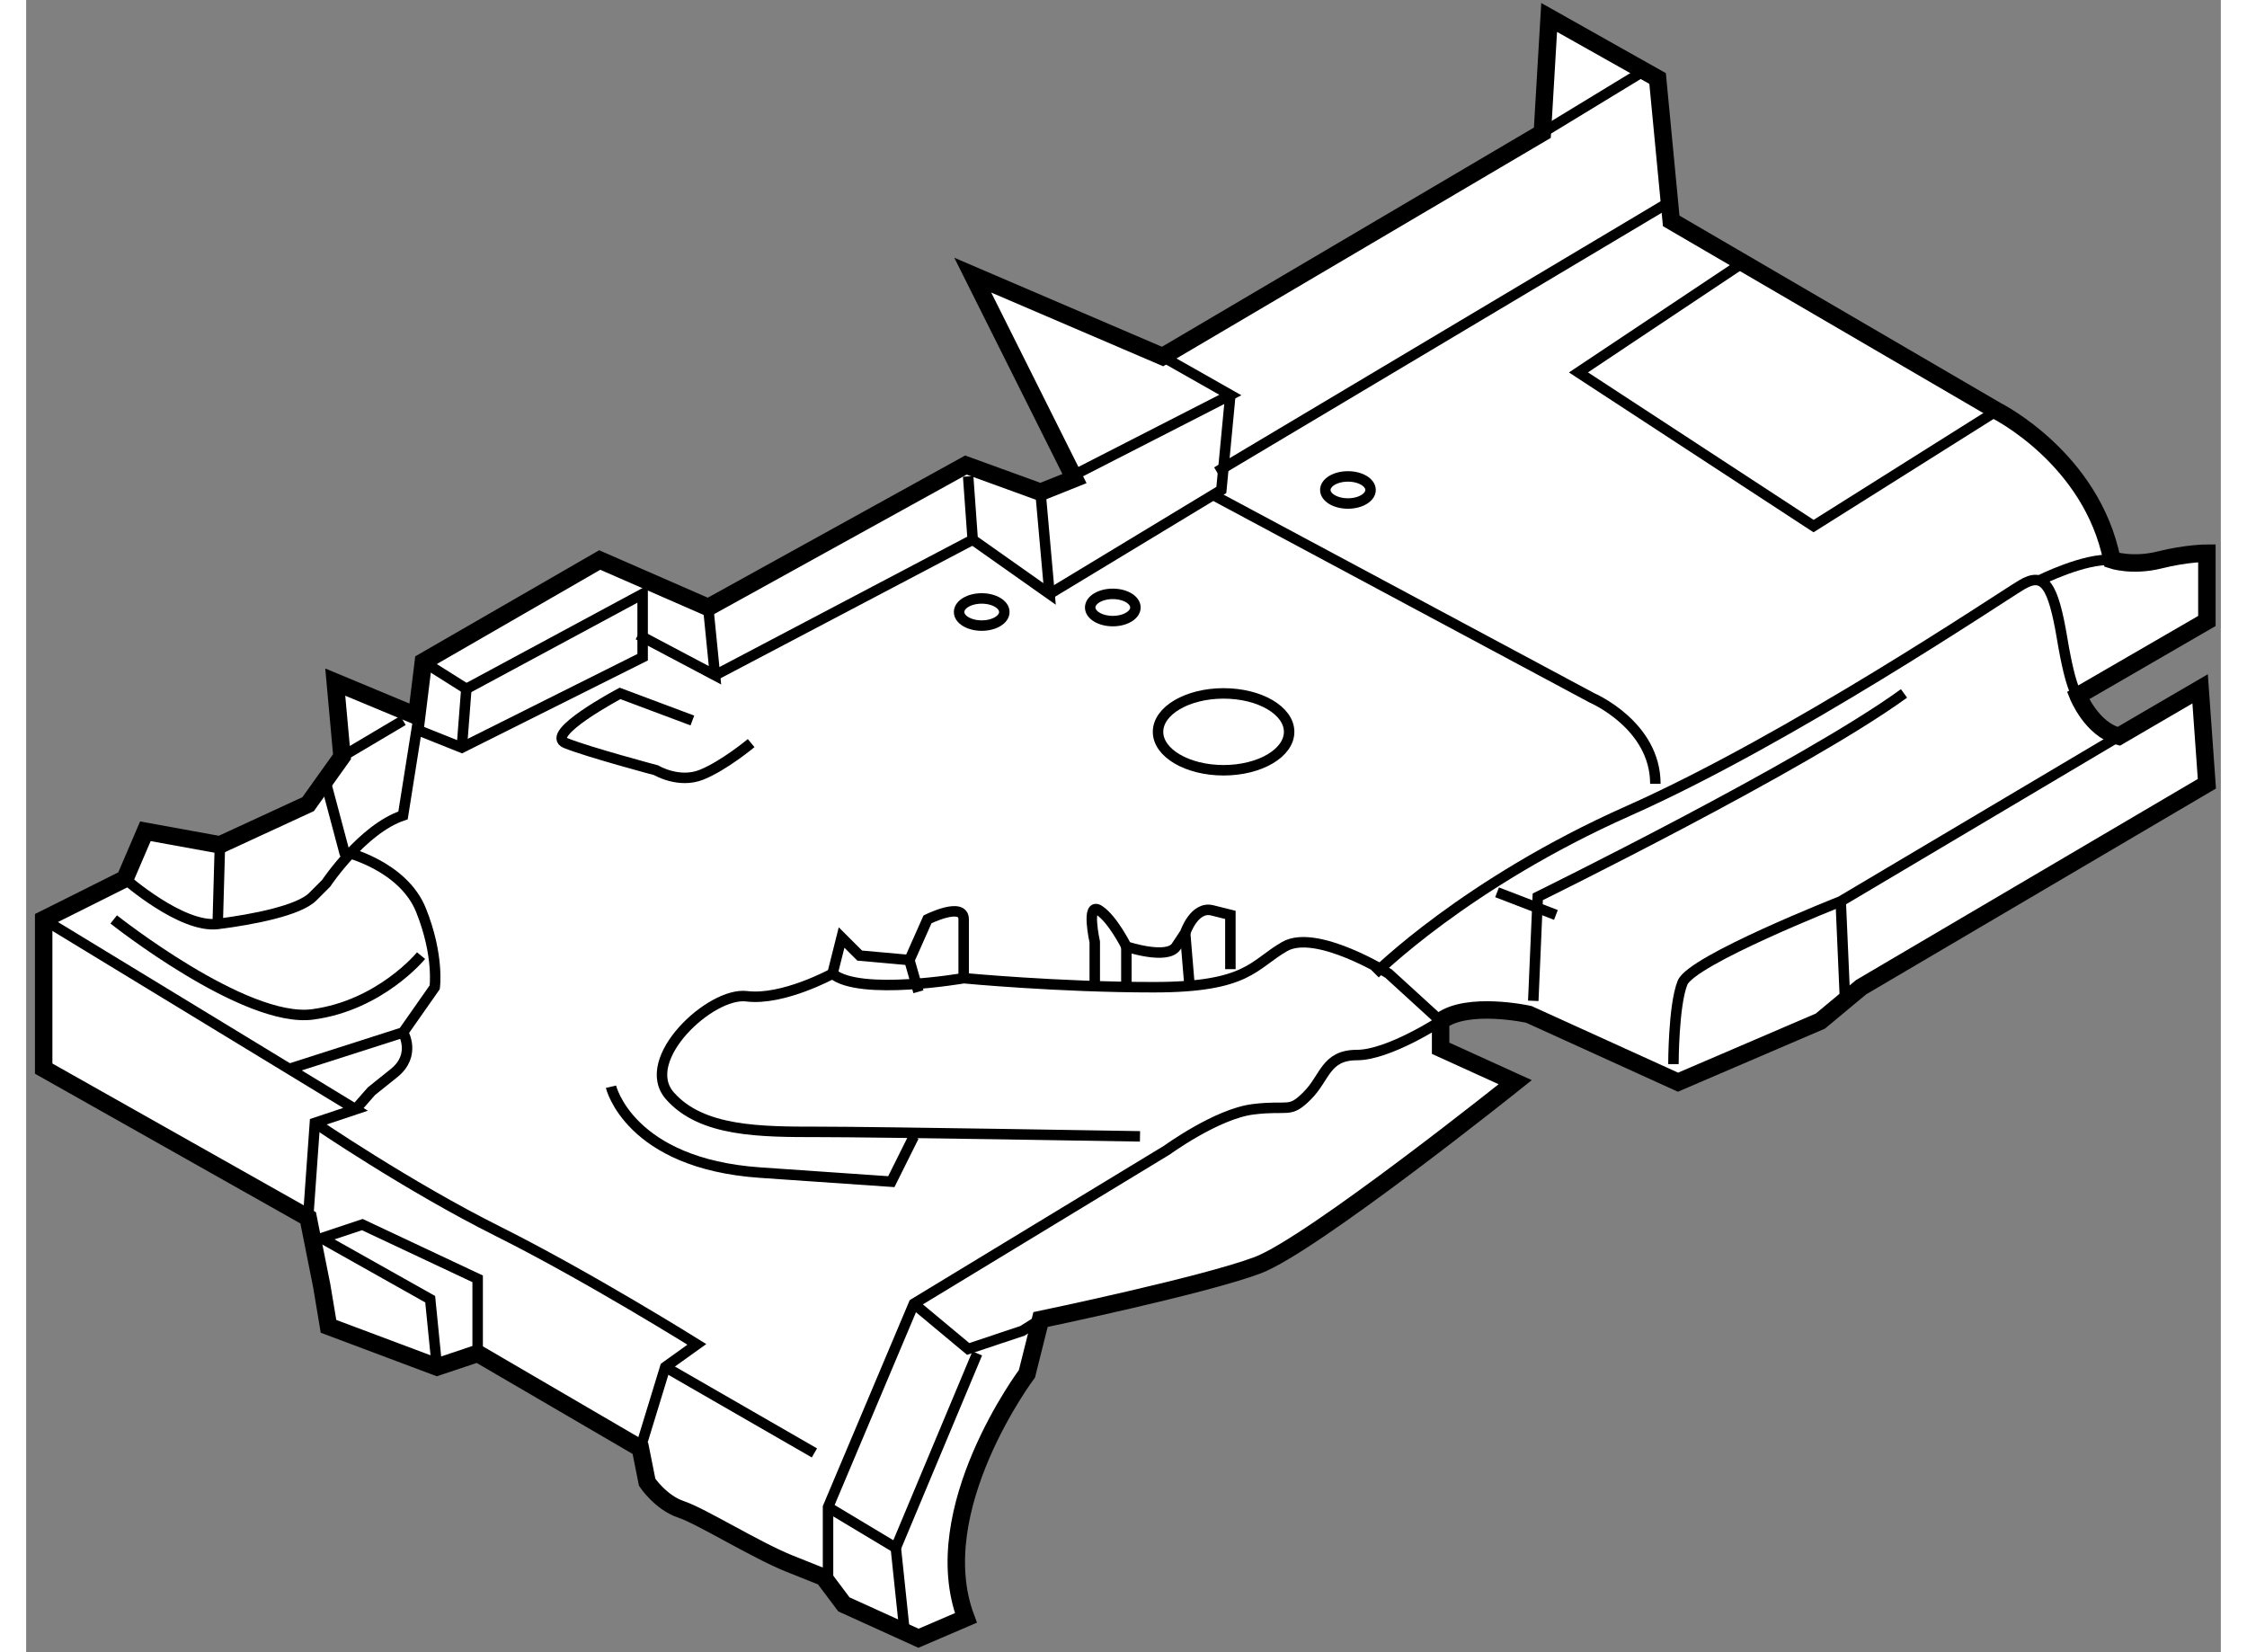 <?xml version="1.0" encoding="utf-8"?>
<!-- Generator: Adobe Illustrator 15.1.0, SVG Export Plug-In . SVG Version: 6.00 Build 0)  -->
<!DOCTYPE svg PUBLIC "-//W3C//DTD SVG 1.1//EN" "http://www.w3.org/Graphics/SVG/1.1/DTD/svg11.dtd">
<svg version="1.1" xmlns="http://www.w3.org/2000/svg" xmlns:xlink="http://www.w3.org/1999/xlink" x="0px" y="0px" width="244.8px"
	 height="180px" viewBox="152.521 27.614 62.881 47.338" enable-background="new 0 0 244.8 180" xml:space="preserve">
	
<rect x="152.521" y="27.614" width="62.881" height="47.338" fill="#808080" stroke="none"/>
	
<g><path fill="#FFFFFF" stroke="#000000" stroke-width="0.5" d="M155.354,52.791l0.583-1.36l2.137,0.389l2.526-1.166l0.971-1.36
			l-0.194-2.137l2.333,0.971l0.192-1.555l5.053-2.914l3.108,1.358l7.383-4.079l2.138,0.777l0.973-0.389l-2.915-5.829l5.439,2.332
			l10.881-6.412l0.195-3.303l3.107,1.749l0.39,4.08l9.325,5.44c0,0,2.721,1.36,3.304,4.275c0,0,0.583,0.193,1.36,0
			c0.776-0.195,1.359-0.195,1.359-0.195v1.943l-3.691,2.138c0,0,0.389,0.971,1.166,1.166l2.331-1.36l0.194,2.719l-9.908,5.83
			l-1.167,0.971l-4.079,1.75l-4.274-1.943c0,0-1.748-0.388-2.527,0.194v0.777l2.138,0.972c0,0-5.829,4.663-7.383,5.245
			c-1.554,0.583-6.218,1.555-6.218,1.555l-0.389,1.554c0,0-2.915,3.886-1.749,6.995l-1.359,0.583l-2.137-0.971l-0.583-0.778
			c0,0,0,0-0.972-0.388c-0.972-0.389-2.525-1.36-3.109-1.555c-0.582-0.194-0.972-0.776-0.972-0.776l-0.194-0.972l-4.662-2.721
			l-1.166,0.39l-3.108-1.166l-0.195-1.166l-0.388-1.943l-7.578-4.275v-4.275L155.354,52.791z"></path><polyline fill="none" stroke="#000000" stroke-width="0.3" points="153.021,53.957 161.959,59.397 160.794,59.786 160.6,62.506 		
			"></polyline><polyline fill="none" stroke="#000000" stroke-width="0.3" points="165.457,66.391 165.457,64.254 162.153,62.7 160.987,63.089 
			164.097,64.838 164.291,66.781 		"></polyline><line fill="none" stroke="#000000" stroke-width="0.3" x1="161.57" y1="49.294" x2="163.319" y2="48.257"></line><polyline fill="none" stroke="#000000" stroke-width="0.3" points="163.901,46.574 165.133,47.351 165.003,49.035 		"></polyline><line fill="none" stroke="#000000" stroke-width="0.3" x1="158.009" y1="54.087" x2="158.073" y2="51.82"></line><path fill="none" stroke="#000000" stroke-width="0.3" d="M161.117,50.07l0.518,1.944c0,0,1.686,0.388,2.202,1.684
			c0.519,1.296,0.39,2.203,0.39,2.203l-0.907,1.294l-3.238,1.037"></path><path fill="none" stroke="#000000" stroke-width="0.3" d="M155.029,53.957c0,0,3.757,2.979,5.7,2.721
			c1.942-0.259,3.107-1.684,3.107-1.684"></path><path fill="none" stroke="#000000" stroke-width="0.3" d="M161.959,59.397l0.454-0.518c0,0,0,0,0.647-0.519
			c0.648-0.518,0.259-1.166,0.259-1.166"></path><path fill="none" stroke="#000000" stroke-width="0.3" d="M160.794,59.786c0,0,2.655,1.813,5.246,3.108
			c2.59,1.295,5.698,3.238,5.698,3.238l-0.905,0.648l-0.714,2.332"></path><line fill="none" stroke="#000000" stroke-width="0.3" x1="175.106" y1="69.242" x2="170.833" y2="66.781"></line><path fill="none" stroke="#000000" stroke-width="0.3" d="M175.496,73.128v-2.332l2.46-5.829l7.254-4.404
			c0,0,1.425-1.036,2.461-1.166c1.036-0.129,1.036,0.13,1.554-0.389c0.52-0.518,0.52-1.166,1.426-1.166s2.396-0.972,2.396-0.972
			l-1.489-1.36c0,0-2.072-1.295-2.979-0.777c-0.907,0.518-1.037,1.166-3.756,1.166c-2.721,0-5.441-0.259-5.441-0.259
			s-2.979,0.518-3.757-0.13c0,0-1.423,0.778-2.46,0.648c-1.037-0.13-3.109,1.813-2.203,2.849c0.908,1.037,2.592,1.037,4.274,1.037
			c1.685,0,9.198,0.128,9.198,0.128"></path><path fill="none" stroke="#000000" stroke-width="0.3" d="M169.277,58.75c0,0,0.519,2.203,4.276,2.461
			c3.756,0.259,3.756,0.259,3.756,0.259l0.646-1.296"></path><polyline fill="none" stroke="#000000" stroke-width="0.3" points="177.956,64.967 179.511,66.263 181.064,65.745 181.583,65.42 
					"></polyline><polyline fill="none" stroke="#000000" stroke-width="0.3" points="175.496,70.796 177.438,71.962 177.697,74.424 		"></polyline><line fill="none" stroke="#000000" stroke-width="0.3" x1="179.771" y1="66.391" x2="177.438" y2="71.962"></line><path fill="none" stroke="#000000" stroke-width="0.3" d="M175.624,55.511l0.26-1.036l0.519,0.518l1.425,0.128l0.518-1.166
			c0,0,1.036-0.518,1.036,0c0,0.519,0,1.685,0,1.685"></path><path fill="none" stroke="#000000" stroke-width="0.3" d="M183.138,55.9v-1.296c0,0-0.26-1.166,0.13-0.907
			s0.776,1.037,0.776,1.037s1.166,0.388,1.426,0c0.258-0.389,0.258-0.389,0.258-0.389s0.259-0.778,0.776-0.648
			c0.52,0.13,0.52,0.13,0.52,0.13v1.555"></path><line fill="none" stroke="#000000" stroke-width="0.3" x1="185.857" y1="55.9" x2="185.728" y2="54.346"></line><line fill="none" stroke="#000000" stroke-width="0.3" x1="184.044" y1="54.734" x2="184.044" y2="55.9"></line><line fill="none" stroke="#000000" stroke-width="0.3" x1="177.827" y1="55.122" x2="178.086" y2="56.029"></line><path fill="none" stroke="#000000" stroke-width="0.3" d="M165.133,47.351l5.051-2.72v1.813l-5.181,2.591l-1.294-0.518l-0.39,2.46
			c-1.166,0.389-2.202,1.944-2.202,1.944s0,0-0.388,0.388c-0.39,0.389-1.685,0.648-2.721,0.778
			c-1.035,0.128-2.655-1.296-2.655-1.296"></path><polyline fill="none" stroke="#000000" stroke-width="0.3" points="172.063,45.019 172.257,46.962 170.055,45.797 		"></polyline><polyline fill="none" stroke="#000000" stroke-width="0.3" points="179.511,41.263 179.641,43.077 181.843,44.631 181.583,41.716 
			187.023,38.932 185.08,37.83 		"></polyline><path fill="none" stroke="#000000" stroke-width="0.3" d="M171.609,48.257l-2.072-0.776c0,0-2.201,1.166-1.555,1.424
			c0.647,0.26,2.59,0.778,2.59,0.778s0.648,0.388,1.297,0.129c0.647-0.259,1.424-0.907,1.424-0.907"></path><path fill="none" stroke="#000000" stroke-width="0.3" d="M212.477,48.711l-7.966,4.728c0,0-4.274,1.684-4.533,2.332
			c-0.26,0.647-0.26,2.332-0.26,2.332"></path><line fill="none" stroke="#000000" stroke-width="0.3" x1="204.641" y1="56.418" x2="204.511" y2="53.439"></line><path fill="none" stroke="#000000" stroke-width="0.3" d="M211.311,47.546c0,0-0.193-0.065-0.453-1.621
			c-0.26-1.553-0.518-1.942-1.166-1.553c-0.648,0.388-6.606,4.404-11.27,6.477c-4.663,2.072-7.254,4.663-7.254,4.663"></path><line fill="none" stroke="#000000" stroke-width="0.3" x1="172.257" y1="46.962" x2="179.641" y2="43.077"></line><polyline fill="none" stroke="#000000" stroke-width="0.3" points="181.843,44.631 186.765,41.652 187.023,38.932 		"></polyline><line fill="none" stroke="#000000" stroke-width="0.3" x1="195.961" y1="31.418" x2="198.94" y2="29.605"></line><line fill="none" stroke="#000000" stroke-width="0.3" x1="199.458" y1="33.491" x2="186.635" y2="41.134"></line><path fill="none" stroke="#000000" stroke-width="0.3" d="M186.504,41.782l10.883,5.829c0,0,1.813,0.777,1.813,2.46"></path><polyline fill="none" stroke="#000000" stroke-width="0.3" points="201.66,35.175 196.997,38.284 203.733,42.687 208.979,39.385 
					"></polyline><path fill="none" stroke="#000000" stroke-width="0.3" d="M210.21,44.242c0,0,1.295-0.648,2.072-0.582"></path><path fill="none" stroke="#000000" stroke-width="0.3" d="M195.702,56.289l0.129-2.98c0,0,7.643-3.756,10.493-5.828"></path><line fill="none" stroke="#000000" stroke-width="0.3" x1="194.665" y1="53.18" x2="196.351" y2="53.828"></line><ellipse fill="none" stroke="#000000" stroke-width="0.3" cx="179.899" cy="45.149" rx="0.648" ry="0.389"></ellipse><ellipse fill="none" stroke="#000000" stroke-width="0.3" cx="183.655" cy="45.019" rx="0.648" ry="0.39"></ellipse><ellipse fill="none" stroke="#000000" stroke-width="0.3" cx="190.392" cy="41.652" rx="0.648" ry="0.388"></ellipse><ellipse fill="none" stroke="#000000" stroke-width="0.3" cx="186.829" cy="48.582" rx="1.878" ry="1.101"></ellipse></g>


</svg>